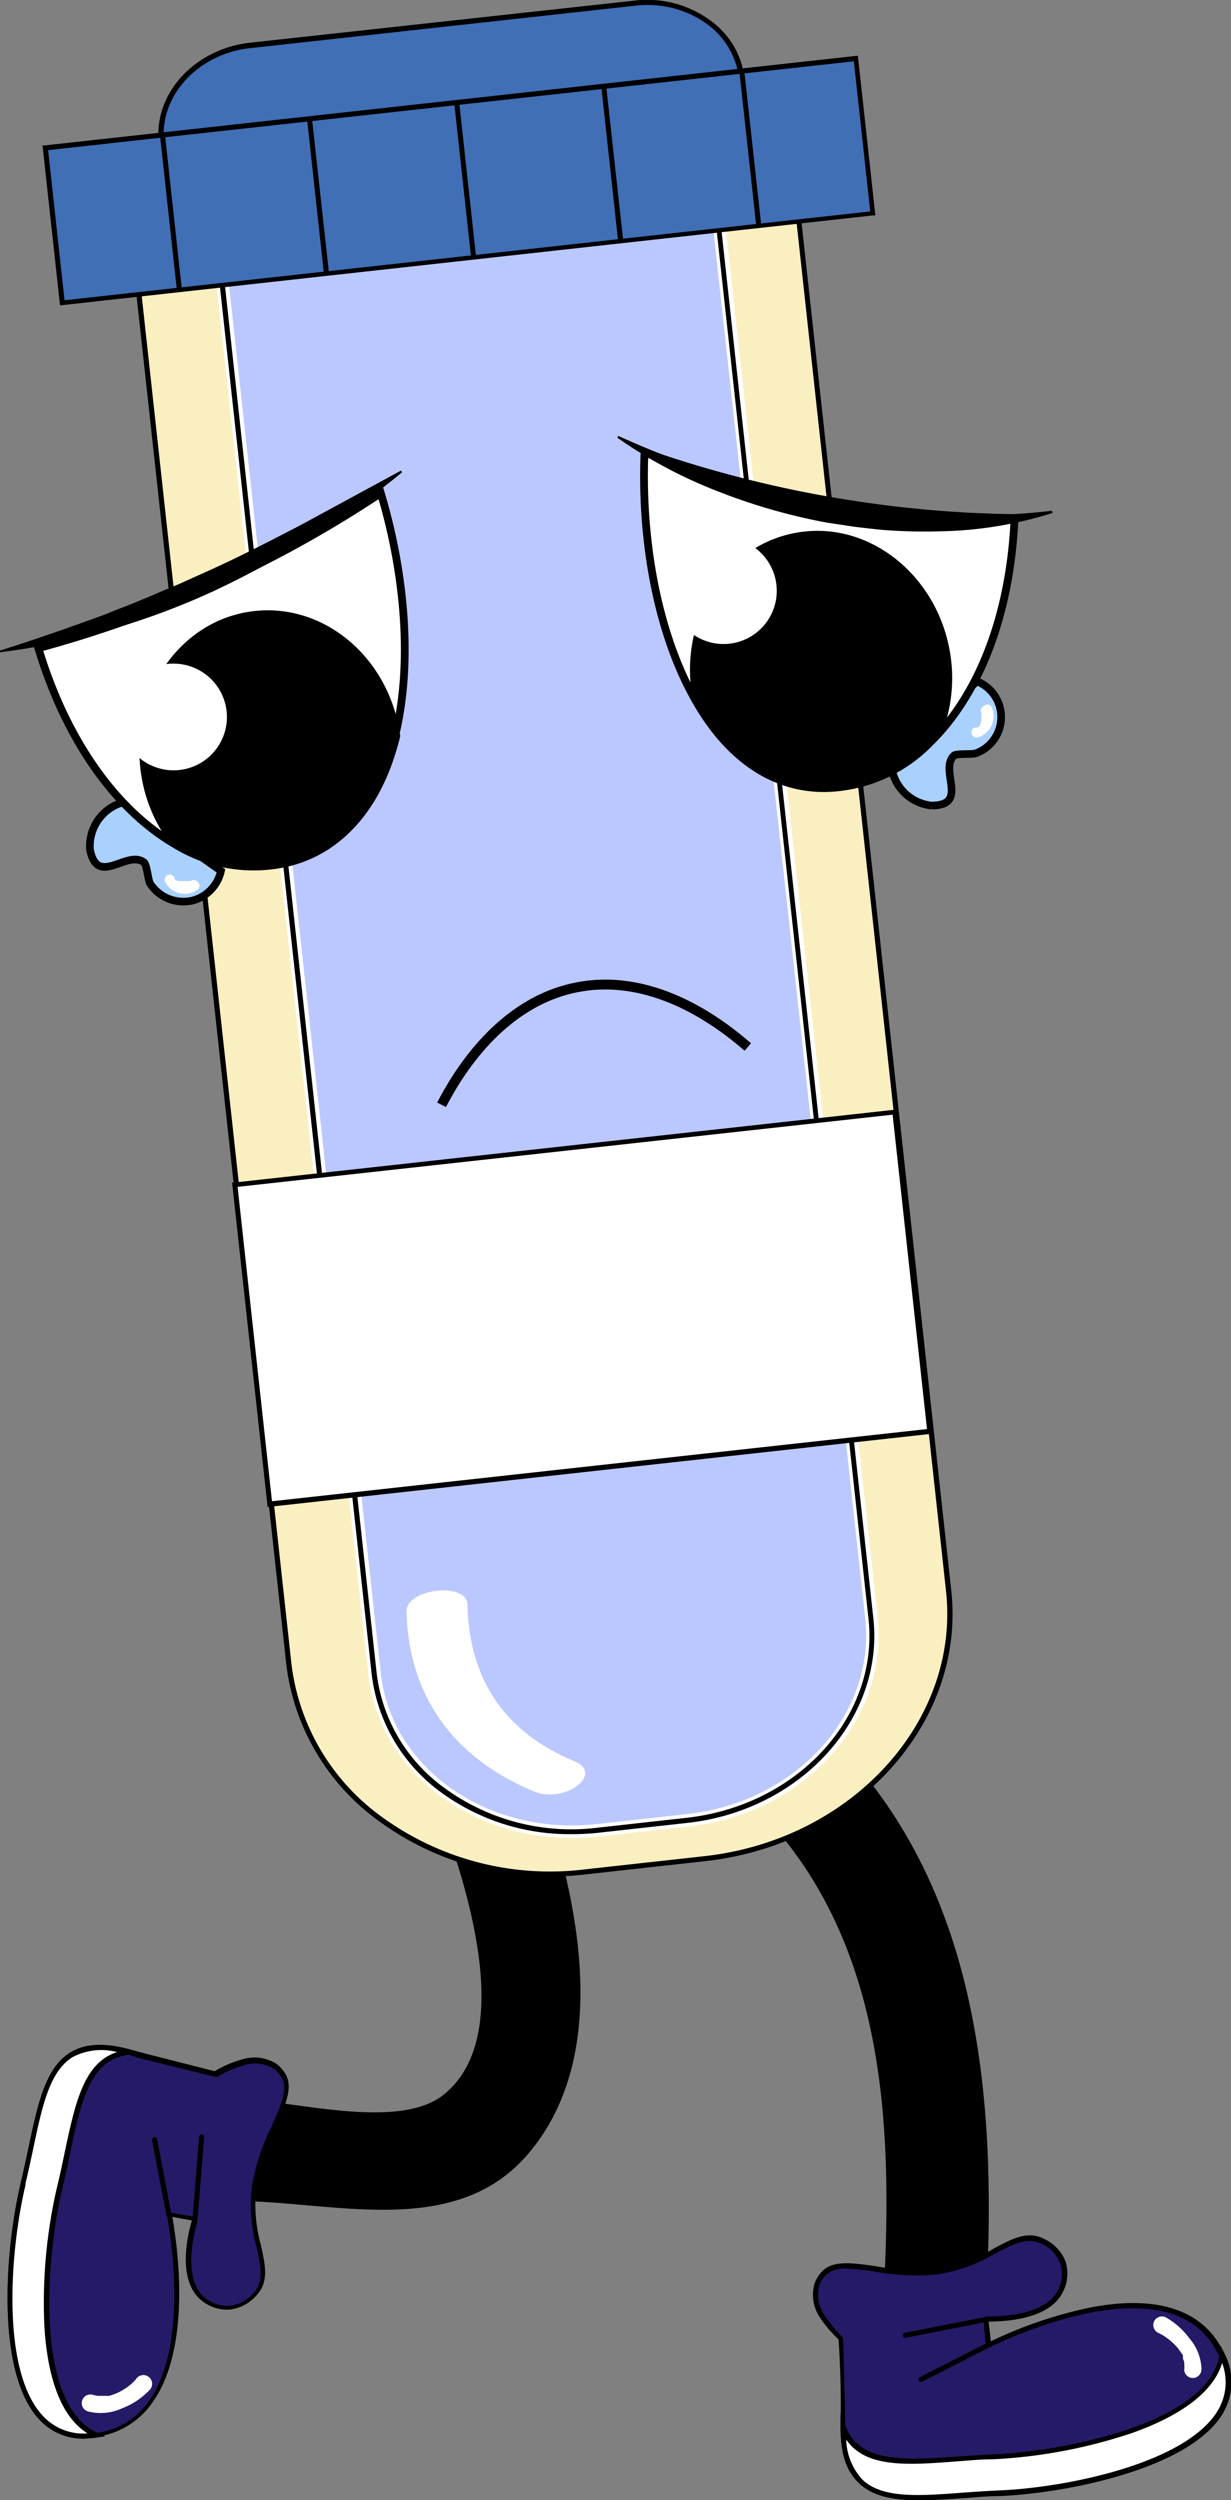 <?xml version="1.0" encoding="UTF-8"?> <svg xmlns="http://www.w3.org/2000/svg" viewBox="0 0 98.44 199.85"><rect x="0" y="0" width="98.44" height="199.85" fill="#808080" stroke="none"/><defs><style> .cls-1 { fill: #251a68; } .cls-2, .cls-7, .cls-9 { fill: #fff; } .cls-3 { fill: #faefc1; } .cls-4 { fill: #bbc8ff; } .cls-4, .cls-9 { stroke: #fff; } .cls-10, .cls-4, .cls-6, .cls-7, .cls-8, .cls-9 { stroke-miterlimit: 10; } .cls-5 { fill: #406fb6; } .cls-6 { fill: #a9d1fd; stroke-width: 0.61px; } .cls-10, .cls-6, .cls-7, .cls-8 { stroke: #000; } .cls-7 { stroke-width: 0.62px; } .cls-8 { stroke-width: 0.84px; } .cls-9 { stroke-width: 0.83px; } .cls-10 { fill: none; stroke-width: 0.79px; } </style></defs><g id="Слой_2" data-name="Слой 2"><g id="Слой_1-2" data-name="Слой 1"><g><g><path d="M66.55,139c11.64,11.67,13.13,28.35,12.35,44-.27,5.25-8.46,4.78-8.19-.47.68-13.54-.16-27.93-10.28-38.07C56.7,140.68,62.84,135.26,66.55,139Z"></path><g><g><path class="cls-1" d="M83.41,179.18a3.17,3.17,0,0,1,1.6,1.7,3.06,3.06,0,0,1-.17,2.23c-1.08,2.21-4.93,2.27-5.8,2.25a.16.16,0,0,0-.15.18l.18,1.85s0,.06.07,0c1-.5,14.47-7.11,18.39.46,4.07,7.86-10.45,11.12-17.64,11.42s-12.71,1.89-12.47-6c0,0-.12-6.12-.16-6.35a23,23,0,0,1-1.52-1.83,3.08,3.08,0,0,1-.4-2.59,2.57,2.57,0,0,1,.61-.89c1.45-1.37,5.08.41,8.91,0C79.2,181.09,81.1,178,83.41,179.18Z"></path><path d="M73.52,199.85c-2.06,0-3.71-.29-4.83-1.37s-1.54-2.7-1.47-5.15-.12-5.86-.16-6.28c0-.07-.19-.22-.32-.36a10,10,0,0,1-1.17-1.44,3.25,3.25,0,0,1-.42-2.76,2.82,2.82,0,0,1,.66-1c.88-.82,2.37-.61,4.26-.34a18.12,18.12,0,0,0,4.77.24,12.84,12.84,0,0,0,4.67-1.68c1.48-.79,2.66-1.42,4-.74h0a3.28,3.28,0,0,1,1.7,1.81A3.23,3.23,0,0,1,85,183.2c-1.09,2.25-4.76,2.37-5.94,2.37l.17,1.58a34.57,34.57,0,0,1,8-2.71c5.22-1,8.85.15,10.51,3.36a5,5,0,0,1,.07,5.07c-2.56,4.41-12.33,6.41-17.89,6.65-1,0-1.88.1-2.78.16C75.81,199.77,74.61,199.85,73.52,199.85ZM67.7,181.34a2.22,2.22,0,0,0-1.61.48,2.38,2.38,0,0,0-.56.81,2.83,2.83,0,0,0,.39,2.41A9.54,9.54,0,0,0,67,186.42c.35.38.41.44.42.53s.15,5.36.17,6.38c-.08,2.34.36,3.93,1.34,4.86,1.59,1.53,4.47,1.33,8.12,1.09.89-.06,1.82-.13,2.79-.17,5.47-.23,15.07-2.17,17.55-6.44a4.61,4.61,0,0,0-.08-4.69c-3.86-7.44-17.54-.66-18.12-.37l-.09,0-.14,0a.28.28,0,0,1-.13-.2l-.18-1.85a.34.34,0,0,1,.09-.28.36.36,0,0,1,.27-.12c.76,0,4.58,0,5.61-2.14a2.63,2.63,0,0,0-1.34-3.66h0c-1.15-.58-2.18,0-3.62.73a13.21,13.21,0,0,1-4.81,1.73,18.49,18.49,0,0,1-4.88-.24A18.34,18.34,0,0,0,67.7,181.34Zm11.57,6h0Z"></path></g><g><path class="cls-2" d="M79.89,199.32c7.08-.3,21.29-3.48,17.8-11.08-.79,5.53-12.19,7.92-18.3,8.18-5.79.23-10.5,1.31-12-2.38C67.52,201.1,72.91,199.6,79.89,199.32Z"></path><path d="M73.52,199.85c-2,0-3.65-.28-4.77-1.31s-1.51-2.39-1.54-4.5v-1.1l.4,1c1.18,2.94,4.62,2.71,9,2.42.9-.06,1.84-.13,2.8-.17,5.57-.23,17.32-2.49,18.11-8l.1-.68.29.62a4.89,4.89,0,0,1-.17,4.84c-2.66,4.33-12.34,6.3-17.81,6.53h0c-1,0-1.9.1-2.79.16C75.81,199.77,74.61,199.85,73.52,199.85ZM67.67,195A4.9,4.9,0,0,0,69,198.24c1.6,1.47,4.45,1.28,8.06,1,.9-.06,1.83-.13,2.8-.17h0c5.39-.22,14.9-2.14,17.49-6.33a4.39,4.39,0,0,0,.38-3.86c-.67,2.23-3.12,4.14-7.15,5.58a41.17,41.17,0,0,1-11.2,2.12c-1,0-1.89.1-2.79.16C72.53,197.06,69.22,197.28,67.67,195Zm12.22,4.37Z"></path></g><path d="M73.67,190.4a.24.24,0,0,1-.19-.11.21.21,0,0,1,.09-.28L79,187.24a.2.2,0,0,1,.18.36l-5.44,2.77Z"></path><path d="M72.38,186.87a.19.19,0,0,1-.19-.16.2.2,0,0,1,.16-.24l6.59-1.29a.2.2,0,0,1,.07.39l-6.59,1.3Z"></path><path class="cls-2" d="M95.08,186.87a4,4,0,0,1,1,2.46.71.71,0,0,1-.63.75.69.69,0,0,1-.75-.63,2.94,2.94,0,0,0,0-.51v0a.93.93,0,0,0,0-.13,2.77,2.77,0,0,0-.1-.26l0-.1,0-.08,0-.07s0-.08-.07-.13l-.34-.48-.18-.2c.1.12,0,0,0,0l-.1-.1a5.34,5.34,0,0,0-.44-.39l-.23-.17-.16-.11c-.14-.08-.27-.16-.42-.23a.69.69,0,1,1,.58-1.25A6,6,0,0,1,95.08,186.87Z"></path></g></g><g><path d="M19.09,167.78c4.23.09,12.73,2.56,16.37-.33,6.3-5,1.21-18.75-1-24.44-1.89-4.92,5.93-7.39,7.81-2.49,3.56,9.22,7.25,23.21-.1,31.72-5.69,6.59-15.12,3.86-22.67,3.7C14.25,175.83,13.81,167.67,19.09,167.78Z"></path><g><g><path class="cls-1" d="M20.35,183.41a3.24,3.24,0,0,1-2.08,1.07,3.06,3.06,0,0,1-2.11-.77c-1.8-1.59-.89-5.17-.62-6.11a.2.2,0,0,0-.17-.26L13.53,177s3.26,15.8-5.44,17.57-7.9-13-6.23-20,1.63-12.7,9.16-10.33l6.18,1.57a8.4,8.4,0,0,1,2.19-1,3.11,3.11,0,0,1,2.6.31,2.61,2.61,0,0,1,.7.83c.92,1.77-1.78,4.76-2.37,8.56C19.65,178.85,22.11,181.52,20.35,183.41Z"></path><path d="M6.73,194.93a4.72,4.72,0,0,1-3.52-1.46c-3.55-3.66-2.84-13.57-1.55-19,.22-.93.41-1.84.6-2.71.77-3.66,1.38-6.55,3.44-7.75,1.28-.74,3-.75,5.38,0l6.09,1.55a8.53,8.53,0,0,1,2.17-.94,3.3,3.3,0,0,1,2.77.35,2.73,2.73,0,0,1,.76.89c.56,1.07-.06,2.45-.83,4.19a17.64,17.64,0,0,0-1.52,4.5,12.47,12.47,0,0,0,.35,4.94c.36,1.64.64,2.93-.37,4h0a3.35,3.35,0,0,1-2.22,1.13,3.25,3.25,0,0,1-2.26-.82c-1.87-1.65-1-5.25-.67-6.31l-1.57-.29a37.31,37.31,0,0,1,.54,5.24c.08,2.83-.2,6.75-2,9.4a6.47,6.47,0,0,1-4.24,2.88A6.88,6.88,0,0,1,6.73,194.93Zm1.27-31a4,4,0,0,0-2.09.51c-1.91,1.1-2.5,3.92-3.26,7.48-.18.88-.37,1.79-.6,2.72-1.26,5.31-2,15.05,1.45,18.59a4.65,4.65,0,0,0,4.55,1.19,6.1,6.1,0,0,0,4-2.7c3.25-4.92,1.32-14.54,1.3-14.63l-.06-.29,2.14.38a.42.42,0,0,1,.28.19.43.43,0,0,1,.05.33c-.22.72-1.18,4.36.55,5.9a2.91,2.91,0,0,0,2,.72,2.92,2.92,0,0,0,1.94-1h0c.87-.94.62-2.08.27-3.67a13,13,0,0,1-.35-5.08,18.1,18.1,0,0,1,1.55-4.61c.73-1.64,1.31-2.93.84-3.83a2.56,2.56,0,0,0-.64-.75,2.85,2.85,0,0,0-2.43-.29,8.38,8.38,0,0,0-2.14.94c-.07,0-.07,0-6.33-1.55A10,10,0,0,0,8,163.89Z"></path></g><g><path class="cls-2" d="M1.85,174.56c-1.64,6.87-2.43,21.36,5.87,20.08-5.13-2.26-4.34-13.84-2.93-19.77,1.34-5.61,1.58-10.42,5.55-10.83C3.49,162.22,3.48,167.79,1.85,174.56Z"></path><path d="M6.73,194.92a4.71,4.71,0,0,1-3.61-1.55c-3.46-3.73-2.73-13.55-1.46-18.86h0c.22-.93.41-1.84.6-2.72.77-3.62,1.37-6.48,3.37-7.7,1.16-.71,2.72-.79,4.77-.25l1.06.28-1.09.12c-3.17.32-3.88,3.69-4.78,7.95q-.27,1.32-.6,2.73c-1.29,5.4-2.3,17.29,2.81,19.54l.63.28-.68.1A6.16,6.16,0,0,1,6.73,194.92ZM2.05,174.61c-1.25,5.23-2,14.87,1.37,18.49A4.4,4.4,0,0,0,7,194.51c-2-1.25-3.15-4.12-3.44-8.37a40.94,40.94,0,0,1,1-11.32c.23-.93.42-1.84.6-2.71.85-4,1.53-7.23,4.2-8.08a4.94,4.94,0,0,0-3.55.4c-1.85,1.14-2.44,3.92-3.18,7.45-.19.88-.38,1.79-.61,2.73Z"></path></g><path d="M13.51,177.24a.2.2,0,0,1-.2-.16l-1.15-6a.2.2,0,1,1,.4-.08l1.15,6a.21.21,0,0,1-.16.24Z"></path><path d="M15.57,177.68h0a.19.19,0,0,1-.18-.21l.53-6.67a.2.2,0,0,1,.22-.19.21.21,0,0,1,.19.22l-.54,6.67A.21.21,0,0,1,15.57,177.68Z"></path><path class="cls-2" d="M9.75,192.51a4.1,4.1,0,0,1-2.65.26.69.69,0,1,1,.26-1.36,3.06,3.06,0,0,0,.51.1h.18l.28,0h.11l.09,0,.07,0,.14,0a5.31,5.31,0,0,0,.56-.2l.24-.11h0l.13-.07c.17-.1.34-.2.5-.31l.22-.17.15-.13a3.51,3.51,0,0,0,.33-.34A.7.7,0,1,1,12,191,6,6,0,0,1,9.75,192.51Z"></path></g></g></g><g><path class="cls-3" d="M56.36,148.57l-9.59,1.06C34.85,151,24.24,143.48,23.09,133L10.23,15.42,63,9.6,75.87,127.15C77,137.67,68.29,147.26,56.36,148.57Z"></path><path d="M44.08,150a23,23,0,0,1-14.32-4.84A18.11,18.11,0,0,1,22.89,133L10,15.24l.2,0,53-5.84,0,.2L76.07,127.13c1.17,10.61-7.67,20.32-19.69,21.64l0-.2,0,.2-9.58,1.06A24.93,24.93,0,0,1,44.08,150ZM10.45,15.6,23.3,132.94A17.68,17.68,0,0,0,30,144.83a22.86,22.86,0,0,0,16.73,4.6l9.59-1.06c11.8-1.3,20.47-10.81,19.33-21.2L62.83,9.83Z"></path></g><path class="cls-4" d="M55,145.5l-7.22.8c-9,1-17-4.63-17.83-12.55l-12.69-116L57,13.35l12.69,116C70.52,137.29,64,144.51,55,145.5Z"></path><path d="M45.72,146.61A17.39,17.39,0,0,1,34.91,143a13.68,13.68,0,0,1-5.19-9.19L17,17.56l.2,0,39.94-4.4,0,.2,12.7,116c.87,8-5.8,15.35-14.87,16.35l-7.22.8A20.11,20.11,0,0,1,45.72,146.61ZM17.45,17.91,30.12,133.73a13.24,13.24,0,0,0,5.05,8.91,17.18,17.18,0,0,0,12.56,3.46l7.21-.8c8.86-1,15.37-8.11,14.51-15.91L56.78,13.58Z"></path><g><g><path class="cls-5" d="M60,12.14,13.54,17.26,12.9,11.4C12.48,7.6,15.64,4.13,20,3.65L50.75.26c4.32-.48,8.15,2.22,8.57,6Z"></path><path d="M13.36,17.48l-.66-6.06c-.43-3.91,2.82-7.48,7.24-8L50.73.05A8.54,8.54,0,0,1,57,1.78a6.63,6.63,0,0,1,2.54,4.48l.66,6.06-.2,0ZM51.72.4a7.69,7.69,0,0,0-.95.06L20,3.85c-4.2.46-7.28,3.84-6.88,7.53L13.72,17l46-5.07-.62-5.66a6.3,6.3,0,0,0-2.39-4.22A8.06,8.06,0,0,0,51.72.4Z"></path></g><g><rect class="cls-5" x="4.1" y="8.18" width="65.23" height="12.47" transform="translate(-1.36 4.11) rotate(-6.29)"></rect><path d="M4.8,24.41,3.4,11.62l.2,0,65-7.17L70,17.22l-.2,0ZM3.85,12,5.16,24l64.43-7.1-1.31-12Z"></path></g><g><path d="M14.34,23.34a.2.2,0,0,1-.2-.18L12.79,10.79a.2.2,0,0,1,.18-.22.2.2,0,0,1,.22.18l1.35,12.37a.19.19,0,0,1-.17.22Z"></path><path d="M26.09,21.85a.21.21,0,0,1-.21-.18L24.55,9.49a.2.2,0,1,1,.4,0l1.34,12.18a.2.2,0,0,1-.18.22Z"></path><path d="M37.85,20.56a.2.2,0,0,1-.2-.18L36.32,8.2A.2.2,0,0,1,36.49,8a.21.21,0,0,1,.23.18l1.33,12.18a.2.2,0,0,1-.18.22Z"></path><path d="M49.61,19.26a.2.2,0,0,1-.2-.18L48.08,6.9a.2.2,0,1,1,.4,0L49.81,19a.19.19,0,0,1-.18.22Z"></path><path d="M60.66,18a.21.21,0,0,1-.21-.18L59.12,5.68a.2.2,0,0,1,.4,0l1.34,12.18a.2.2,0,0,1-.18.22Z"></path></g></g><path class="cls-2" d="M45.93,140.78c-6.54-2.71-8.44-7.69-8.55-12.5,0-1.86-4.91-1.32-4.87.54.12,5.54,2.69,11.26,10.2,14.38C45.14,144.21,48.37,141.8,45.93,140.78Z"></path><g><rect class="cls-2" x="20.02" y="91.71" width="53.1" height="25.69" transform="translate(-11.18 5.73) rotate(-6.29)"></rect><path d="M21.4,120.46,18.56,94.52l.2,0,53-5.84,2.83,25.94-.2,0ZM19,94.87,21.75,120l52.38-5.77L71.38,89.1Z"></path></g><g><g><g><path class="cls-6" d="M17.67,69.61A3.14,3.14,0,0,1,15.33,72,3.18,3.18,0,0,1,12,70.62c-.17-.31-.25-1.52-.5-1.7-1.38-1-3.7,2-4.3-1a3.63,3.63,0,0,1,2.69-3.8Z"></path><g><path class="cls-2" d="M15.81,70.51a.41.41,0,0,0-.57-.08l-.05,0-.09,0-.11,0h-.07l-.13,0h-.13l-.21,0h-.07l-.12,0-.12-.06-.05,0L14,70.34l0-.06,0,0-.06-.12a.41.41,0,0,0-.53-.22.42.42,0,0,0-.22.53,1.77,1.77,0,0,0,2.62.64A.4.4,0,0,0,15.81,70.51Z"></path><path class="cls-2" d="M14.71,70.58h0Z"></path></g></g><g><path class="cls-7" d="M31.55,59c-1.23,5-3.93,8.75-8.4,9.92A12,12,0,0,1,14,67.49c-4.58-2.66-8.65-8.1-10.93-15.68A94.44,94.44,0,0,0,15.4,47.54a93,93,0,0,0,15.05-8.13C32.45,46.08,33,53.34,31.55,59Z"></path><path class="cls-8" d="M31.58,58.82c-1.23,5-3.94,8.75-8.4,9.92A12,12,0,0,1,14,67.26a11.83,11.83,0,0,1-2.34-5.74c-.76-6.06,3.07-11.54,8.57-12.24S30.74,52.85,31.58,58.82Z"></path><path class="cls-9" d="M17.7,56.82a3.85,3.85,0,1,1-4.3-3.33A3.86,3.86,0,0,1,17.7,56.82Z"></path><path d="M0,52c2.88-.9,5.65-1.88,8.39-2.88.68-.28,1.36-.55,2-.79l2-.83c.67-.3,1.34-.56,2-.85l2-.9c2.66-1.19,5.24-2.52,7.84-3.88l7.83-4.25.1.13a72,72,0,0,1-15.08,9.5A58.07,58.07,0,0,1,0,52.14Z"></path></g></g><g><g><path class="cls-6" d="M78.12,54.46a3.08,3.08,0,0,1-.07,5.75c-.33.12-1.54,0-1.76.18-1.23,1.17,1.26,4-1.81,4a3.61,3.61,0,0,1-3.22-3.36Z"></path><g><path class="cls-2" d="M78.66,56.45a.4.4,0,0,0-.18.55.14.14,0,0,0,0,.06l0,.1a.41.41,0,0,1,0,.11h0v.19a.22.22,0,0,0,0,.08h0a.2.2,0,0,1,0,.05l-.06.2,0,.07h0l-.06.1-.08.12,0,0-.09.07-.06,0,0,0-.13,0a.4.4,0,0,0-.31.48.41.41,0,0,0,.48.32,1.77,1.77,0,0,0,1.12-2.45A.4.4,0,0,0,78.66,56.45Z"></path><path class="cls-2" d="M78.53,57.55l0,.05v-.05Z"></path></g></g><g><path class="cls-7" d="M55.33,55.45C57.75,60,61.31,63,65.92,63a12,12,0,0,0,8.5-3.7c3.78-3.7,6.37-10,6.71-17.89a92.34,92.34,0,0,1-13-1.09,93.16,93.16,0,0,1-16.59-4.15C51.25,43.11,52.55,50.28,55.33,55.45Z"></path><path class="cls-8" d="M55.71,55.19c2.52,4.45,6.14,7.36,10.76,7.29a12,12,0,0,0,8.41-3.89,11.86,11.86,0,0,0,.71-6.16c-.9-6-6.08-10.29-11.56-9.48S54.9,49.22,55.71,55.19Z"></path><path class="cls-9" d="M54.1,48a3.84,3.84,0,1,0,3-4.54A3.84,3.84,0,0,0,54.1,48Z"></path><path d="M84.18,41a31.64,31.64,0,0,1-9,1.47,43.39,43.39,0,0,1-4.56-.11c-.75-.07-1.51-.16-2.26-.25l-2.26-.34a47.11,47.11,0,0,1-8.73-2.51,37.43,37.43,0,0,1-8-4.27l.07-.15a71.62,71.62,0,0,0,16.95,5.31,58.21,58.21,0,0,0,17.72.68Z"></path></g></g></g><path class="cls-10" d="M59.8,83.69c-2-1.73-7.28-5.91-13.46-4.81C40,80,36.51,86,35.31,88.31"></path></g></g></svg> 